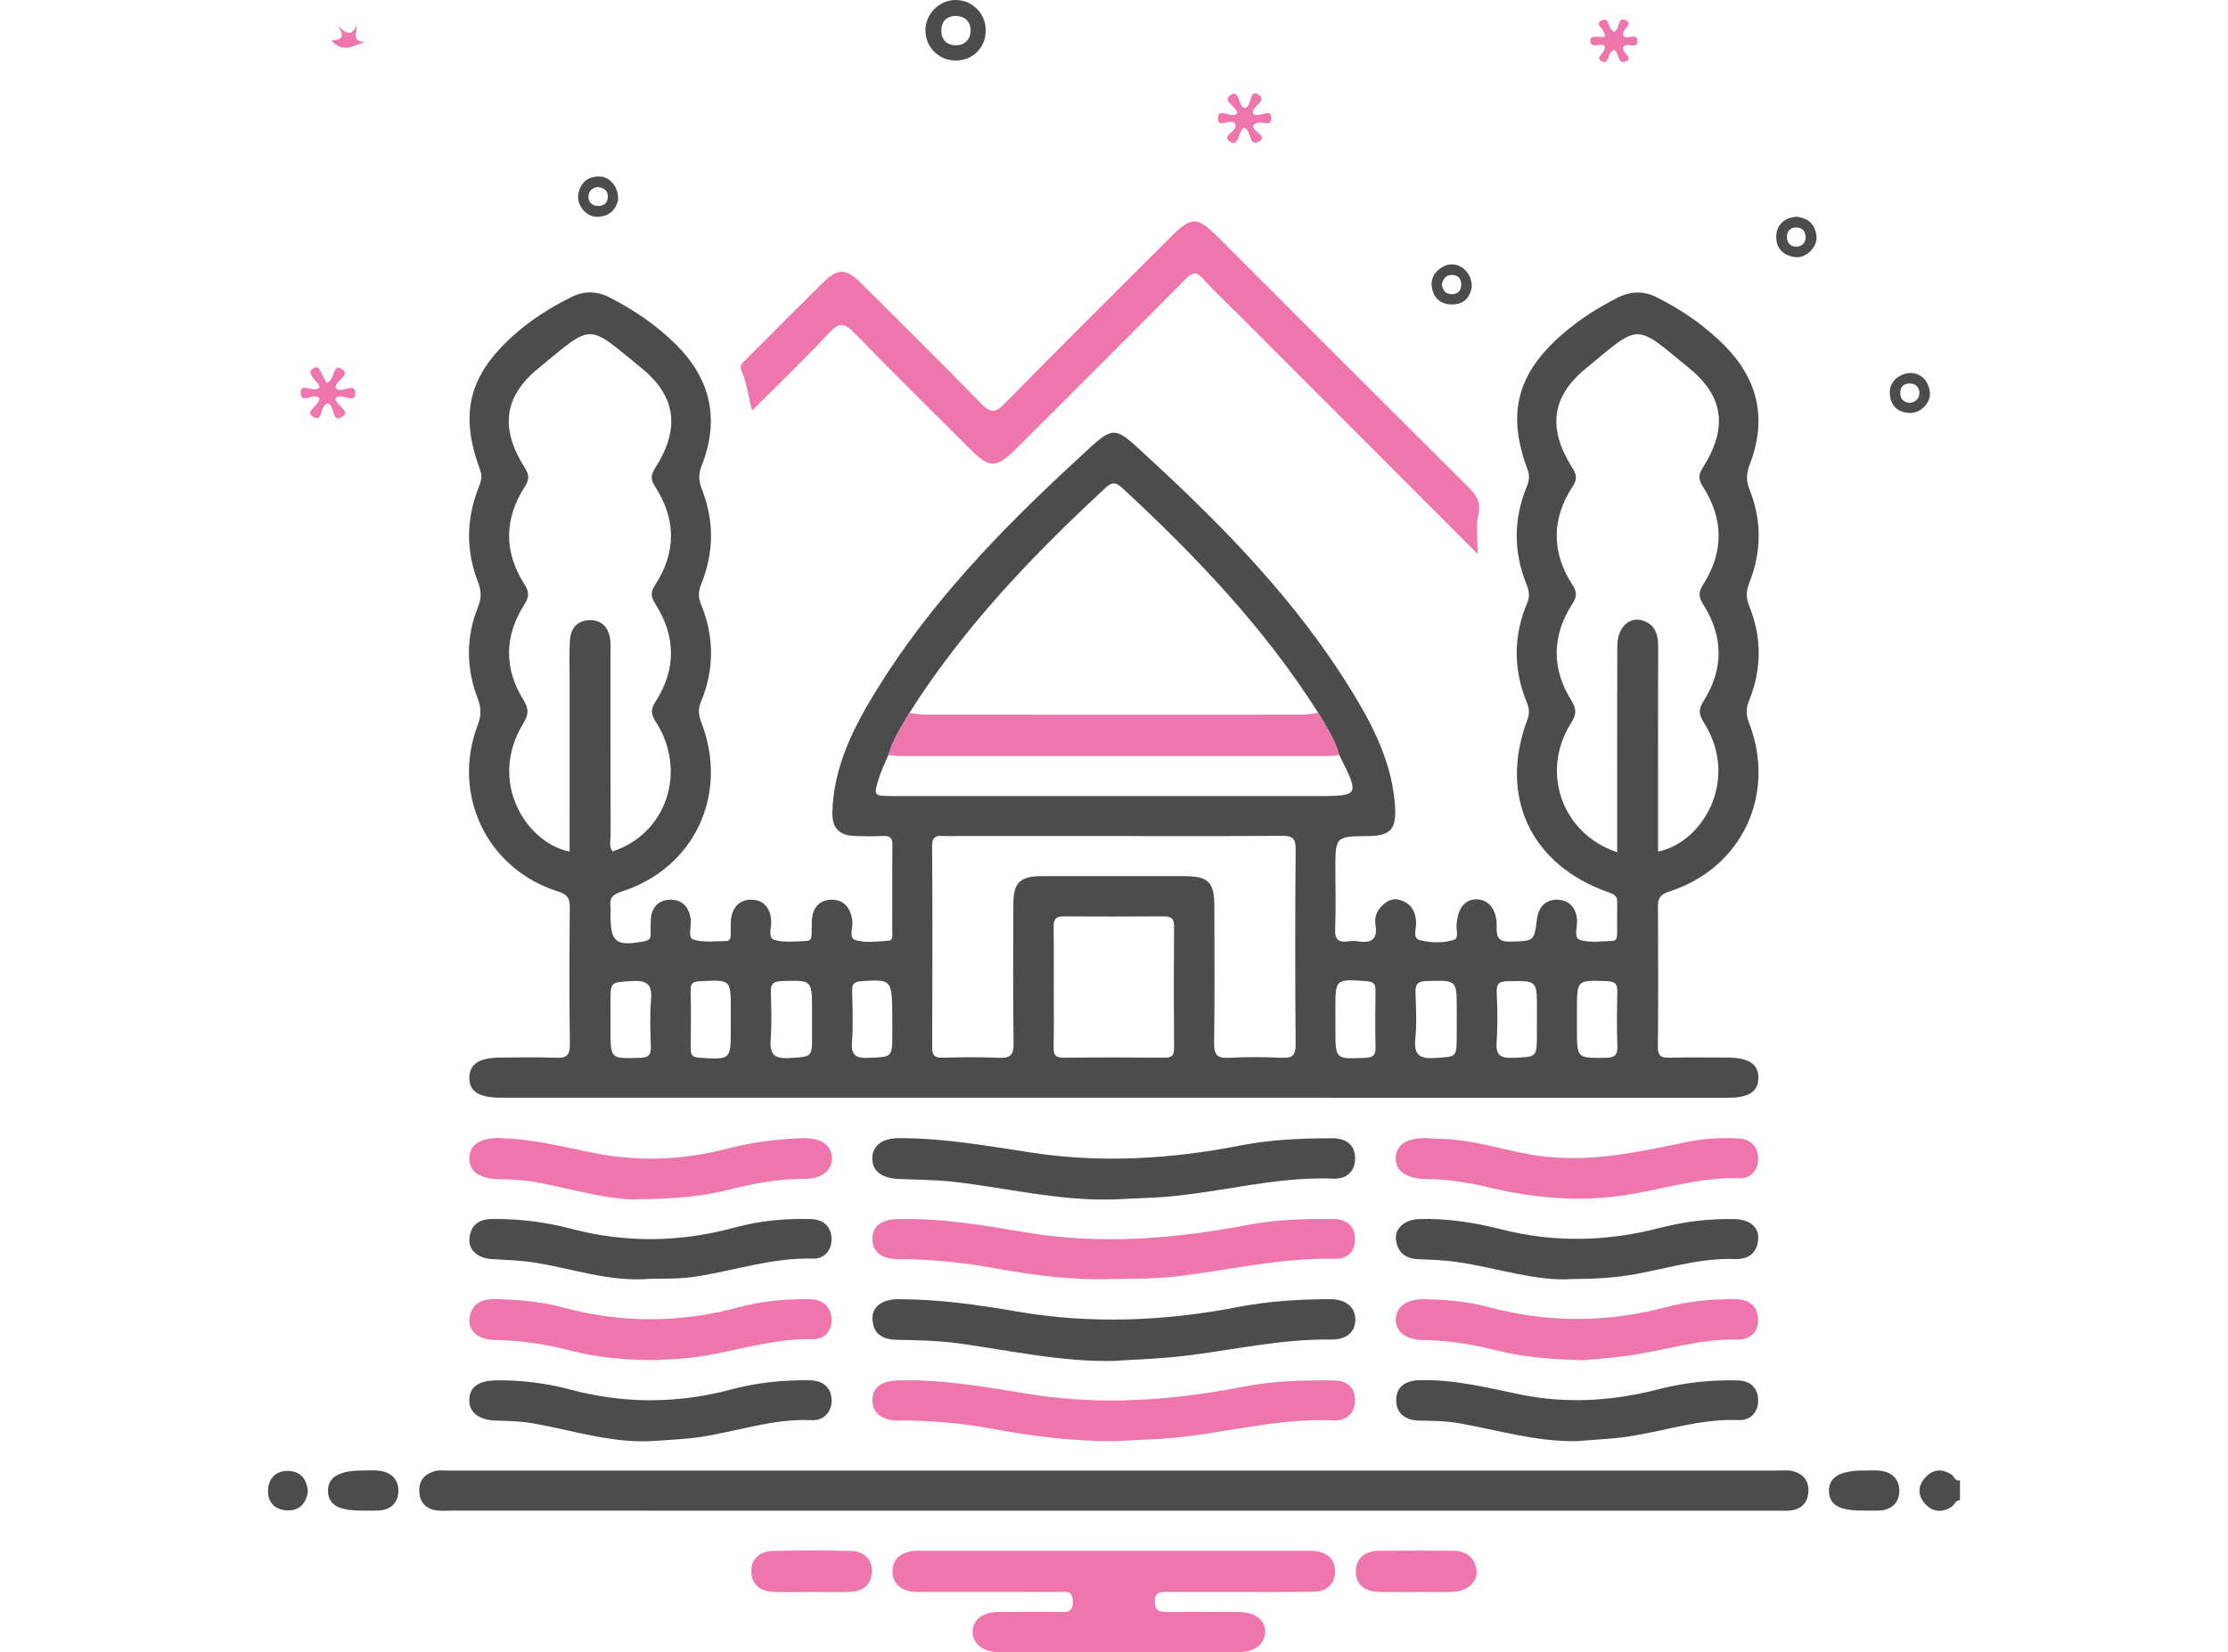<?xml version="1.0" encoding="utf-8"?>
<!-- Generator: Adobe Illustrator 17.0.0, SVG Export Plug-In . SVG Version: 6.00 Build 0)  -->
<!DOCTYPE svg PUBLIC "-//W3C//DTD SVG 1.1//EN" "http://www.w3.org/Graphics/SVG/1.1/DTD/svg11.dtd">
<svg version="1.1" id="Layer_1" xmlns="http://www.w3.org/2000/svg" xmlns:xlink="http://www.w3.org/1999/xlink" x="0px" y="0px"
	 width="720px" height="534px" viewBox="0 0 720 534" enable-background="new 0 0 720 534" xml:space="preserve">
<g>
	<g>
		<path fill="#4C4C4C" d="M633.388,484.893c-1.496-0.018-1.754,1.545-2.781,2.179c-3.22,1.987-6.15,1.62-8.584-1.121
			c-2.319-2.611-2.264-5.604-0.011-8.21c2.389-2.764,5.299-3.245,8.553-1.2c0.974,0.612,1.219,2.288,2.823,1.943
			C633.388,480.621,633.388,482.757,633.388,484.893z"/>
		<path fill="#4C4C4C" d="M359.807,354.798c-65.32-0.004-130.639-0.004-195.959-0.004c-0.712,0-1.424,0.001-2.136,0
			c-7.004-0.014-10.172-2.096-10.039-6.595c0.131-4.414,3.306-6.374,10.37-6.384c5.873-0.008,11.755-0.186,17.617,0.07
			c3.41,0.149,4.551-0.784,4.501-4.373c-0.204-14.77-0.156-29.545-0.026-44.316c0.026-2.997-0.897-4.152-3.88-5.094
			c-22.93-7.24-34.454-31.287-25.838-53.88c1.176-3.083,1.114-5.454-0.059-8.503c-3.779-9.824-3.791-19.853,0.158-29.653
			c1.161-2.881,1.026-5.173-0.073-8.015c-3.873-10.013-3.787-20.133,0.116-30.177c0.754-1.94,1.489-3.586,0.59-6.006
			c-6.761-18.219-3.621-30.563,10.829-43.499c5.593-5.008,11.898-8.993,18.621-12.329c4.121-2.045,8.222-2.033,12.296,0.048
			c7.961,4.065,15.275,8.999,21.647,15.364c11.3,11.288,14.002,24.324,8.21,39.075c-1.062,2.704-1.008,4.864,0.04,7.52
			c4.02,10.188,3.964,20.475-0.148,30.65c-0.905,2.239-1.129,4.14-0.141,6.529c4.336,10.491,4.394,21.123,0.015,31.626
			c-0.979,2.348-0.79,4.254,0.092,6.526c9.029,23.257-2.129,47.182-25.666,54.782c-2.698,0.871-4.027,1.833-3.665,4.679
			c0.111,0.876,0.015,1.778,0.014,2.668c-0.008,9.107,1.631,10.4,10.751,8.766c1.488-0.266,2.259-0.725,2.229-2.284
			c-0.031-1.601-0.058-3.207,0.039-4.804c0.244-4.036,2.666-6.411,6.462-6.387c3.814,0.024,6.035,2.551,6.461,6.486
			c0.241,2.223-1.089,5.767,0.845,6.402c3.217,1.056,6.988,0.471,10.525,0.48c1.472,0.004,1.518-1.208,1.54-2.292
			c0.029-1.423-0.068-2.855,0.046-4.27c0.333-4.131,2.61-6.886,6.724-6.805c3.8,0.075,5.981,2.612,6.295,6.625
			c0.173,2.206-1.2,5.666,1.032,6.355c3.257,1.006,7.031,0.434,10.579,0.348c1.361-0.033,1.443-1.344,1.473-2.433
			c0.038-1.423-0.005-2.85,0.072-4.27c0.216-3.981,2.456-6.569,6.286-6.626c4.113-0.061,6.28,2.708,6.78,6.811
			c0.266,2.178-1.283,5.594,1.102,6.28c3.283,0.945,7.053,0.413,10.59,0.162c1.673-0.119,1.201-1.916,1.206-3.063
			c0.036-9.255-0.043-18.511,0.068-27.765c0.028-2.342-0.735-3.152-3.055-3.029c-3.017,0.159-6.052,0.121-9.074,0.019
			c-5.061-0.17-7.424-2.582-7.288-7.704c0.393-14.778,6.872-27.469,14.367-39.614c17.352-28.119,40.098-51.628,64.229-73.887
			c13.16-12.14,11.557-12.167,24.557-0.174c24.128,22.259,46.895,45.742,64.271,73.849c7.314,11.831,13.693,24.166,14.451,38.505
			c0.364,6.876-1.719,8.974-8.569,9.042c-10.745,0.106-10.745,0.106-10.744,10.747c0.001,6.407,0.194,12.823-0.078,19.219
			c-0.144,3.391,1.01,4.534,4.232,4.062c1.046-0.153,2.156-0.171,3.196-0.003c4.249,0.688,6.391-0.641,5.617-5.318
			c-0.327-1.975,0.141-3.928,1.494-5.507c1.714-2.001,3.794-3.375,6.543-2.508c3.497,1.102,4.935,3.664,5.091,7.293
			c0.084,1.957-1.295,5.051,1.251,5.671c3.535,0.861,7.477,1.019,11.019-0.158c1.535-0.511,0.728-2.9,0.784-4.444
			c0.201-5.492,2.591-8.686,6.549-8.606c3.874,0.079,6.596,3.449,6.42,8.794c-0.116,3.541,0.627,5.002,4.584,4.871
			c7.512-0.25,7.501,0,8.448-7.319c0.505-3.9,2.845-6.379,6.687-6.22c3.777,0.157,5.996,2.609,6.269,6.646
			c0.149,2.208-1.223,5.684,0.972,6.358c3.256,1,7.034,0.409,10.583,0.29c1.355-0.045,1.372-1.405,1.379-2.467
			c0.023-3.381-0.038-6.764,0.032-10.144c0.043-2.068-1.23-2.527-2.896-3.114c-25.058-8.841-35.437-30.915-26.148-55.743
			c0.767-2.05,0.644-3.611-0.138-5.514c-4.395-10.702-4.419-21.476,0.058-32.14c0.926-2.206,0.697-3.947-0.147-6.028
			c-4.273-10.531-4.271-21.114,0.029-31.651c0.752-1.842,1.064-3.402,0.275-5.517c-6.787-18.208-3.405-31.048,11.337-43.839
			c5.398-4.684,11.387-8.492,17.753-11.731c4.271-2.173,8.5-2.255,12.784-0.073c8.134,4.142,15.573,9.207,22.003,15.766
			c10.862,11.081,13.432,23.857,7.936,38.216c-1.088,2.841-1.257,5.14-0.104,8.021c3.999,9.988,3.954,20.144-0.007,30.145
			c-1.048,2.647-1.208,4.803-0.096,7.535c4.131,10.149,4.109,20.465-0.026,30.624c-1.013,2.489-1.039,4.506-0.058,7.03
			c9.026,23.231-2.18,47.093-25.775,54.71c-2.779,0.897-3.624,2.011-3.606,4.76c0.097,15.128,0.113,30.257-0.022,45.385
			c-0.026,2.894,0.977,3.61,3.685,3.537c6.225-0.168,12.457-0.059,18.687-0.051c7.021,0.009,10.175,2.097,10.091,6.662
			c-0.08,4.373-3.075,6.326-9.797,6.327c-50.903,0.003-101.806-0.001-152.709-0.003C390.42,354.801,375.114,354.801,359.807,354.798
			z M287.079,244.049c-1.014,2.433-2.211,4.807-3.004,7.31c-1.872,5.913-1.794,5.936,4.501,5.936
			c45.452-0.001,90.903-0.008,136.355,0.001c14.511,0.003,14.511,0.022,7.888-13.247c-1.427-4.968-4.194-9.264-6.819-13.633
			c-17.368-27.456-39.57-50.69-63.262-72.647c-2.204-2.043-3.39-2.026-5.584,0.006c-23.702,21.948-45.891,45.195-63.268,72.644
			C291.276,234.793,288.526,239.095,287.079,244.049z M184.07,275.248c0-18.94-0.003-37.44,0.002-55.94
			c0.001-4.094-0.141-8.198,0.099-12.279c0.225-3.828,2.291-6.504,6.327-6.578c4.31-0.079,6.35,2.662,6.749,6.735
			c0.121,1.235,0.041,2.49,0.041,3.736c0.004,19.581-0.014,39.161,0.042,58.742c0.005,1.834-0.626,3.817,0.585,5.544
			c17.434-5.644,24.269-25.891,14.063-41.833c-1.557-2.432-1.846-3.932-0.183-6.507c6.729-10.417,6.675-21.103,0.048-31.578
			c-1.402-2.217-1.792-3.668-0.2-6.1c6.925-10.573,6.914-21.407,0.015-31.997c-1.543-2.369-1.263-3.825,0.156-6.055
			c7.878-12.383,6.882-22.893-4.486-32.16c-17.921-14.608-15.397-14.645-33.403,0.115c-11.342,9.297-12.247,19.627-4.287,32.164
			c1.473,2.321,1.415,3.774-0.045,6.046c-6.701,10.432-6.78,21.121-0.101,31.57c1.625,2.542,1.518,4.085-0.063,6.563
			c-6.422,10.066-6.596,20.533-0.346,30.673c1.897,3.077,1.807,4.806-0.051,7.848C157.581,252.707,170.112,272.467,184.07,275.248z
			 M522.608,275.447c0-2.734,0-5.034,0-7.334c0.002-19.759-0.038-39.518,0.029-59.277c0.022-6.514,4.491-10.214,9.298-7.848
			c3.345,1.646,3.922,4.709,3.913,8.121c-0.051,17.979-0.026,35.958-0.028,53.936c0,4.027,0,8.055,0,12.18
			c14.191-2.755,26.572-23.011,14.802-41.691c-1.66-2.635-1.809-4.236-0.093-6.948c6.501-10.276,6.453-20.853-0.056-31.129
			c-1.567-2.474-1.721-3.989-0.078-6.547c6.703-10.432,6.627-21.123-0.045-31.57c-1.428-2.235-1.643-3.681-0.142-6.046
			c8.007-12.614,7.132-22.869-4.187-32.169c-17.98-14.774-15.636-14.841-33.797,0.192c-11.078,9.17-11.922,19.519-4.17,31.785
			c1.391,2.201,1.784,3.65,0.209,6.055c-6.922,10.572-6.936,21.408-0.042,31.996c1.566,2.405,1.287,3.863-0.147,6.101
			c-6.573,10.255-6.702,20.831-0.286,31.133c1.816,2.916,1.644,4.584-0.128,7.393C497.761,249.476,504.714,269.489,522.608,275.447z
			 M360.235,270.225c-18.156,0-36.313-0.005-54.469,0.006c-2.211,0.001-4.568-0.71-4.542,3.175
			c0.144,21.716,0.107,43.433,0.017,65.149c-0.011,2.593,0.834,3.371,3.356,3.311c6.049-0.145,12.113-0.258,18.151,0.033
			c3.673,0.177,4.859-0.857,4.803-4.673c-0.218-14.949-0.114-29.903-0.078-44.856c0.017-7.117,2.102-9.173,9.233-9.184
			c15.308-0.023,30.617-0.017,45.925-0.001c7.881,0.008,9.787,1.885,9.8,9.701c0.024,14.774,0.135,29.55-0.08,44.322
			c-0.055,3.79,1.083,4.887,4.785,4.691c5.68-0.301,11.397-0.275,17.081-0.005c3.447,0.164,4.509-0.821,4.48-4.389
			c-0.171-21.003-0.176-42.009,0.004-63.012c0.031-3.646-1.172-4.368-4.531-4.34C396.192,270.304,378.213,270.225,360.235,270.225z
			 M340.534,319.339c0,6.401,0.103,12.804-0.051,19.201c-0.062,2.555,0.762,3.353,3.317,3.325
			c10.844-0.119,21.691-0.103,32.536-0.01c2.291,0.02,3.091-0.685,3.076-3.025c-0.09-13.157-0.106-26.315-0.002-39.471
			c0.022-2.769-1.269-3.187-3.583-3.171c-10.668,0.072-21.336,0.096-32.003-0.012c-2.598-0.026-3.384,0.935-3.338,3.428
			C340.607,306.181,340.527,312.761,340.534,319.339z M470.764,329.936c0-1.24,0-2.481,0-3.721c0-9.551,0.004-9.421-9.798-9.122
			c-2.874,0.088-3.623,1.049-3.532,3.731c0.168,4.956,0.45,9.964-0.062,14.873c-0.558,5.347,1.444,6.588,6.452,6.256
			c6.899-0.457,6.921-0.12,6.93-7.232C470.755,333.126,470.754,331.531,470.764,329.936z M262.416,329.358
			c0-0.886-0.002-1.772,0-2.658c0.02-10.064,0.025-9.928-9.834-9.601c-2.925,0.097-3.569,1.135-3.483,3.774
			c0.163,4.956,0.331,9.943-0.047,14.876c-0.357,4.659,0.818,6.549,5.95,6.22c7.404-0.474,7.427-0.104,7.415-7.295
			C262.415,332.902,262.417,331.13,262.416,329.358z M288.353,329.704c-0.025-13.3-0.019-13.204-9.988-12.57
			c-2.341,0.149-3.034,0.86-2.984,3.112c0.122,5.503,0.363,11.034-0.057,16.507c-0.336,4.373,1.276,5.3,5.309,5.152
			c7.715-0.283,7.724-0.061,7.723-7.938C288.356,332.546,288.356,331.125,288.353,329.704z M431.554,329.088
			c0,1.243,0.001,2.486,0,3.729c-0.01,9.642-0.016,9.519,9.763,9.072c2.661-0.122,3.258-1.035,3.205-3.451
			c-0.133-6.034-0.112-12.073-0.015-18.109c0.035-2.149-0.465-3.025-2.892-3.198c-10.087-0.719-10.08-0.825-10.07,9.294
			C431.546,327.313,431.545,328.2,431.554,329.088z M496.666,329.757c0-1.243-0.001-2.487,0-3.73
			c0.006-9.183,0.008-9.056-9.389-8.891c-2.784,0.049-3.699,0.767-3.589,3.589c0.207,5.321,0.351,10.678-0.044,15.978
			c-0.318,4.269,1.128,5.365,5.262,5.202c7.753-0.306,7.762-0.061,7.752-7.884C496.656,332.599,496.657,331.178,496.666,329.757z
			 M509.609,328.999c0,1.242-0.001,2.485,0,3.727c0.007,9.401,0.006,9.26,9.214,9.171c3.029-0.029,3.964-0.914,3.851-3.91
			c-0.213-5.672-0.147-11.359-0.023-17.037c0.054-2.487-0.282-3.753-3.354-3.846c-9.691-0.292-9.686-0.451-9.687,9.231
			C509.609,327.224,509.609,328.112,509.609,328.999z M236.165,329.866c0-1.244,0-2.488,0-3.731c0-9.561,0.004-9.488-9.852-8.987
			c-2.163,0.11-3.186,0.474-3.126,2.932c0.152,6.215,0.122,12.438,0.01,18.654c-0.04,2.198,0.504,3.006,2.92,3.153
			c10.031,0.611,10.025,0.716,10.045-9.356C236.163,331.643,236.161,330.755,236.165,329.866z M197.295,329.447
			c0,1.065,0.002,2.13,0,3.196c-0.019,9.726-0.025,9.574,9.619,9.261c3.013-0.098,3.49-1.269,3.415-3.827
			c-0.145-4.967-0.374-9.97,0.058-14.903c0.425-4.85-1.114-6.398-6.037-6.092c-7.05,0.438-7.07,0.102-7.066,7.039
			C197.286,325.896,197.285,327.671,197.295,329.447z"/>
		<path fill="#4C4C4C" d="M359.964,488.268c-71.373-0.001-142.746-0.001-214.119-0.003c-1.601,0-3.225,0.129-4.799-0.088
			c-3.464-0.478-5.363-2.587-5.545-6.08c-0.185-3.551,1.735-5.717,4.995-6.615c1.331-0.367,2.827-0.174,4.248-0.174
			c143.28-0.005,286.56-0.004,429.84,0.002c1.599,0,3.273-0.209,4.781,0.183c3.269,0.85,5.204,3.014,5.032,6.575
			c-0.168,3.497-2.058,5.597-5.515,6.109c-1.396,0.206-2.842,0.089-4.265,0.089C503.067,488.269,431.515,488.268,359.964,488.268z"
			/>
		<path fill="#4C4C4C" d="M359.936,387.671c-17.58,0.549-34.613-3.738-51.899-5.708c-5.815-0.663-11.709-0.651-17.569-0.885
			c-5.473-0.218-8.581-2.592-8.576-6.664c0.005-4.101,3.188-6.535,8.609-6.55c14.649-0.041,28.984,2.591,43.406,4.761
			c22.555,3.393,45.03,1.926,67.374-2.458c9.625-1.888,19.424-2.234,29.214-2.261c4.274-0.012,7.406,1.909,7.422,6.54
			c0.014,4.299-2.937,6.675-6.919,6.511c-19.744-0.813-38.739,5.181-58.271,6.135C368.463,387.3,364.199,387.479,359.936,387.671z"
			/>
		<path fill="#4C4C4C" d="M360.081,439.864c-16.872,0.405-33.259-3.294-49.792-5.596c-6.714-0.935-13.468-1.12-20.225-1.214
			c-4.439-0.062-7.789-1.507-8.114-6.462c-0.272-4.157,2.999-6.673,8.43-6.67c12.848,0.007,25.499,1.778,38.142,3.959
			c23.923,4.127,47.785,3.197,71.58-1.44c9.793-1.908,19.755-2.501,29.73-2.524c5.046-0.011,8.071,2.489,8.156,6.455
			c0.086,4.029-2.738,6.675-7.93,6.594c-16.122-0.251-31.771,3.456-47.641,5.313C375.011,439.147,367.529,439.356,360.081,439.864z"
			/>
		<path fill="#4C4C4C" d="M507.895,413.413c-11.299,0.81-23.919-3.559-36.886-5.494c-4.202-0.627-8.489-0.761-12.744-0.934
			c-4.236-0.172-6.699-2.351-7.152-6.401c-0.403-3.608,3.007-6.421,7.419-6.562c9.139-0.293,18.069,1.146,26.882,3.381
			c17.106,4.34,34.135,3.855,51.14-0.558c7.782-2.02,15.703-2.961,23.748-2.827c5.088,0.085,8.195,2.518,7.88,6.574
			c-0.352,4.533-3.249,6.515-7.608,6.35c-12.626-0.476-24.481,4.049-36.794,5.61C519.173,413.138,514.577,413.354,507.895,413.413z"
			/>
		<path fill="#4C4C4C" d="M210.063,413.332c-13.235,1.176-25.617-3.557-38.414-5.404c-4.208-0.607-8.495-0.687-12.748-0.967
			c-4.56-0.3-7.585-2.971-7.194-6.787c0.43-4.2,3.034-6.116,7.24-6.173c8.769-0.118,17.364,0.975,25.844,3.203
			c17.595,4.623,35.142,4.322,52.689-0.452c8.106-2.205,16.432-3.014,24.833-2.701c4.022,0.15,6.37,2.644,6.412,6.437
			c0.039,3.556-2.296,6.434-5.923,6.321c-13.01-0.406-25.249,3.823-37.855,5.788C219.985,413.37,215.023,413.286,210.063,413.332z"
			/>
		<path fill="#4C4C4C" d="M509.761,465.779c-13.154,0.324-25.663-3.558-38.405-5.792c-4.244-0.744-8.49-0.743-12.752-0.828
			c-4.408-0.087-7.445-2.329-7.412-6.666c0.033-4.377,3.101-6.278,7.559-6.399c11.154-0.301,21.824,2.429,32.609,4.636
			c14.886,3.046,29.694,2.118,44.359-1.644c8.488-2.177,17.111-3.166,25.864-2.913c3.966,0.115,6.454,2.269,6.591,6.208
			c0.139,3.991-2.503,6.765-6.208,6.608c-14.455-0.616-27.933,5.082-42.111,6.031C516.488,465.246,513.125,465.525,509.761,465.779z
			"/>
		<path fill="#4C4C4C" d="M210.171,465.807c-13.014,0.561-25.308-3.554-37.876-5.75c-3.887-0.679-7.771-0.811-11.682-0.885
			c-5.823-0.11-9.066-2.581-8.95-6.791c0.113-4.129,3.085-6.179,8.799-6.232c8.048-0.075,15.974,0.88,23.733,2.958
			c17.4,4.661,34.76,4.627,52.151-0.025c8.292-2.218,16.759-3.066,25.337-2.95c4.271,0.058,6.955,2.282,7.059,6.36
			c0.097,3.825-2.563,6.712-6.365,6.526c-14.117-0.689-27.24,4.902-41.04,6.023C217.618,465.343,213.893,465.554,210.171,465.807z"
			/>
		<path fill="#4C4C4C" d="M116.936,488.248c-7.551,0.015-10.807-1.851-10.944-6.252c-0.139-4.48,3.543-6.699,11.142-6.707
			c1.773-0.002,3.561-0.129,5.315,0.058c3.896,0.416,6.353,2.773,6.291,6.589c-0.061,3.8-2.465,6.139-6.487,6.3
			C120.483,488.307,118.708,488.248,116.936,488.248z"/>
		<path fill="#4C4C4C" d="M602.036,488.242c-7.612,0.029-10.8-1.771-10.986-6.176c-0.191-4.519,3.479-6.767,11.054-6.769
			c1.772,0,3.557-0.123,5.314,0.042c3.914,0.368,6.387,2.741,6.365,6.519c-0.022,3.765-2.402,6.178-6.431,6.369
			C605.583,488.312,603.808,488.242,602.036,488.242z"/>
		<path fill="#4C4C4C" d="M308.789,0c5.381-0.04,9.731,4.315,9.758,9.766c0.027,5.581-4.088,9.76-9.641,9.79
			c-5.456,0.03-9.831-4.269-9.851-9.677C299.035,4.525,303.454,0.039,308.789,0z M308.602,5.133
			c-2.643,0.169-4.327,1.668-4.408,4.619c-0.08,2.966,1.648,4.766,4.442,4.878c3.097,0.124,5.07-1.86,5.017-4.914
			C313.607,6.959,311.877,5.201,308.602,5.133z"/>
		<path fill="#4C4C4C" d="M99.498,482.242c-0.662,3.701-2.733,6.13-6.768,5.932c-3.996-0.196-6.291-2.731-6.109-6.627
			c0.182-3.881,2.758-6.304,6.67-6.128C97.19,475.594,99.253,478.156,99.498,482.242z"/>
		<path fill="#4C4C4C" d="M199.723,64.7c-0.69,3.122-2.945,5.368-6.804,5.379c-3.529,0.01-6.646-3.824-6.034-7.299
			c0.674-3.823,3.175-5.883,7.049-5.721C197.279,57.199,200.046,60.738,199.723,64.7z M193.07,60.464
			c-1.491,0.275-2.813,1.026-2.891,2.956c-0.077,1.915,1.093,3.028,2.865,3.142c2.051,0.132,3.425-0.99,3.384-3.141
			C196.393,61.545,195.12,60.656,193.07,60.464z"/>
		<path fill="#4C4C4C" d="M580.44,70.07c4,0.291,6.202,2.577,6.587,6.363c0.346,3.399-3.393,7.054-6.782,6.684
			c-3.844-0.419-6.321-2.845-6.24-6.647C574.085,72.703,576.515,70.397,580.44,70.07z M583.53,76.558
			c-0.129-1.834-1.053-2.961-2.947-3.02c-1.889-0.058-3.039,1.006-3.108,2.834c-0.078,2.054,1.105,3.426,3.181,3.349
			C582.421,79.656,583.459,78.435,583.53,76.558z"/>
		<path fill="#4C4C4C" d="M617.46,120.54c3.367,0.149,5.656,2.329,6.184,6.097c0.482,3.435-2.97,7.01-6.517,6.846
			c-3.912-0.18-6.193-2.376-6.422-6.322C610.501,123.671,613.398,120.695,617.46,120.54z M617.009,130.236
			c1.97-0.203,3.286-1.307,3.253-3.298c-0.028-1.695-1.138-2.933-2.976-3.001c-2.123-0.079-3.212,1.119-3.196,3.202
			C614.103,128.982,615.198,129.944,617.009,130.236z"/>
		<path fill="#4C4C4C" d="M475.616,92.778c-0.545,3.326-2.575,5.733-6.588,5.625c-3.983-0.107-6.131-2.58-6.389-6.403
			c-0.235-3.481,3.454-6.769,6.924-6.535C472.931,85.692,475.758,88.872,475.616,92.778z M465.931,92.06
			c0.369,1.7,1.149,2.964,3.045,3.021c2.13,0.064,3.239-1.053,3.237-3.16c-0.002-1.859-1.115-3-2.864-3.062
			C467.317,88.787,466.271,90.148,465.931,92.06z"/>
	</g>
	<g>
		<path fill="#EE76AC" d="M477.543,179.077c-26.139-26.172-51.026-51.093-75.914-76.011c-4.275-4.28-8.726-8.4-12.765-12.891
			c-2.269-2.523-3.506-2.225-5.753,0.046c-18.147,18.333-36.427,36.536-54.674,54.77c-6.47,6.465-8.599,6.482-14.933,0.154
			c-12.461-12.447-25.023-24.796-37.296-37.426c-3.126-3.217-4.88-3.803-8.248-0.168c-7.844,8.465-16.217,16.44-24.895,25.134
			c-1.333-4.673-1.692-9.035-3.502-12.954c-0.785-1.699,0.593-2.603,1.576-3.588c8.297-8.308,16.559-16.652,24.923-24.892
			c4.672-4.603,7.357-4.534,12.187,0.269c12.994,12.92,26.006,25.824,38.818,38.924c2.805,2.868,4.367,3.265,7.431,0.145
			c17.825-18.151,35.892-36.064,53.891-54.044c6.666-6.659,8.506-6.631,15.233,0.096c26.92,26.922,53.808,53.876,80.809,80.716
			c2.707,2.691,4.236,5.031,3.28,9.167C476.903,170.014,477.543,173.836,477.543,179.077z"/>
		<path fill="#EE76AC" d="M359.974,501.228c20.293,0,40.585,0,60.878,0.001c1.246,0,2.503-0.087,3.736,0.046
			c4.003,0.432,6.915,2.366,6.857,6.671c-0.057,4.268-2.942,6.443-6.98,6.522c-9.075,0.178-18.155,0.077-27.234,0.084
			c-6.586,0.005-13.172,0.01-19.759,0c-2.189-0.003-4.265-0.212-4.267,3.115c-0.002,3.126,1.703,3.374,4.107,3.354
			c7.654-0.062,15.308-0.053,22.962-0.009c5.378,0.031,8.678,2.608,8.575,6.565c-0.097,3.745-3.399,6.393-8.314,6.399
			c-25.989,0.035-51.978,0.034-77.967-0.003c-4.88-0.007-8.198-2.708-8.259-6.454c-0.062-3.822,3.118-6.449,8.094-6.501
			c6.408-0.068,12.816,0.003,19.224-0.028c2.399-0.012,5.162,0.694,5.079-3.413c-0.078-3.858-2.743-3.005-4.869-3.012
			c-14.418-0.048-28.837-0.023-43.255-0.03c-1.423-0.001-2.887,0.145-4.26-0.131c-3.497-0.702-5.88-2.744-5.9-6.496
			c-0.02-3.777,2.41-5.796,5.881-6.509c1.544-0.317,3.191-0.164,4.791-0.164C319.389,501.225,339.682,501.227,359.974,501.228z"/>
		<path fill="#EE76AC" d="M359.957,413.368c-12.876,0.529-25.565-1.101-38.179-3.397c-10.525-1.916-21.108-3-31.812-3.03
			c-5.206-0.014-8.03-2.416-8.043-6.476c-0.013-4.076,2.836-6.312,8.032-6.444c13.953-0.354,27.61,1.945,41.297,4.267
			c24.172,4.101,48.18,2.175,72.106-2.392c9.108-1.739,18.372-2.014,27.635-1.866c4.221,0.068,6.853,2.18,6.904,6.43
			c0.047,3.978-2.453,6.497-6.358,6.398c-17.208-0.436-33.9,3.577-50.814,5.631C373.802,413.331,366.885,413.283,359.957,413.368z"
			/>
		<path fill="#EE76AC" d="M359.948,465.805c-13.222,0.018-26.26-1.562-39.222-3.971c-9.988-1.856-20.056-2.779-30.228-2.7
			c-5.518,0.043-8.559-2.441-8.572-6.574c-0.012-4.177,2.917-6.26,8.611-6.402c14.313-0.357,28.289,2.206,42.334,4.465
			c23.096,3.715,46.059,2.046,68.917-2.423c9.63-1.883,19.422-2.138,29.213-2.015c4.197,0.053,6.911,2.132,6.902,6.41
			c-0.009,4.277-2.887,6.665-6.921,6.486c-19.029-0.845-37.332,4.828-56.123,5.984C369.892,465.37,364.918,465.561,359.948,465.805z
			"/>
		<path fill="#EE76AC" d="M211.534,439.636c-10.127-0.116-18.624-0.868-26.916-3.03c-8.125-2.118-16.319-3.398-24.731-3.507
			c-5.385-0.07-8.67-2.947-8.16-6.991c0.606-4.812,3.933-6.31,8.393-6.213c7.309,0.159,14.582,0.76,21.643,2.66
			c18.975,5.106,37.875,5.14,56.861-0.001c7.572-2.05,15.394-2.755,23.244-2.619c3.919,0.068,6.559,2.376,6.849,6.156
			c0.296,3.859-2.112,6.833-6.012,6.736c-15.136-0.377-29.287,5.657-44.218,6.414C215.647,439.384,212.809,439.563,211.534,439.636z
			"/>
		<path fill="#EE76AC" d="M206.73,387.605c-9.524,0.508-21.502-3.289-33.701-5.543c-4.059-0.75-8.124-0.855-12.209-0.96
			c-5.916-0.153-9.144-2.488-9.161-6.642c-0.017-4.352,3.473-6.75,9.653-6.621c10.375,0.215,20.36,2.754,30.464,4.786
			c14.477,2.911,29.014,2.377,43.334-1.389c7.957-2.093,16.04-3.083,24.225-3.363c5.831-0.199,9.305,2.166,9.513,6.264
			c0.205,4.038-3.331,6.971-8.953,6.912c-8.444-0.088-16.608,1.538-24.72,3.561C226.845,386.687,218.383,387.485,206.73,387.605z"/>
		<path fill="#EE76AC" d="M464.846,368.087c12.033,0.014,23.294,4.632,35.157,5.829c15.333,1.547,30.041-1.679,44.834-4.749
			c5.579-1.158,11.297-1.525,16.975-1.205c3.786,0.214,6.369,2.476,6.367,6.518c-0.002,3.758-2.509,6.48-5.921,6.353
			c-14.263-0.531-27.632,4.588-41.573,6.04c-13.101,1.364-25.89,0.114-38.593-2.87c-6.937-1.63-13.889-2.911-21.054-2.92
			c-6.558-0.009-10.24-2.685-9.989-6.967c0.255-4.348,3.98-6.546,10.605-6.245C462.718,367.918,463.781,368.013,464.846,368.087z"/>
		<path fill="#EE76AC" d="M511.693,439.658c-10.725-0.304-19.403-1.022-27.883-3.151c-7.96-1.999-15.976-3.299-24.208-3.405
			c-5.408-0.07-8.676-2.851-8.554-6.746c0.123-3.907,3.585-6.486,8.841-6.429c7.127,0.076,14.24,0.689,21.118,2.537
			c19.157,5.146,38.229,5.109,57.392,0.026c7.403-1.964,15.042-2.683,22.708-2.553c4.08,0.069,6.922,2.193,7.042,6.425
			c0.122,4.307-2.759,6.717-6.777,6.612c-12.082-0.316-23.484,3.565-35.239,5.198C520.686,438.929,515.187,439.308,511.693,439.658z
			"/>
		<path fill="#EE76AC" d="M261.991,514.553c-4.072,0.006-8.15,0.133-12.216-0.03c-4.101-0.164-6.896-2.487-6.987-6.54
			c-0.093-4.122,2.762-6.576,6.8-6.679c8.493-0.217,17-0.234,25.492,0.001c4.022,0.111,6.838,2.557,6.7,6.739
			c-0.136,4.121-2.98,6.309-7.042,6.466C270.495,514.674,266.241,514.547,261.991,514.553z"/>
		<path fill="#EE76AC" d="M457.667,514.555c-4.072-0.001-8.146,0.082-12.215-0.023c-4.323-0.112-7.362-2.328-7.313-6.711
			c0.048-4.382,3.16-6.545,7.459-6.588c7.966-0.08,15.933-0.063,23.899-0.004c4.285,0.032,7.19,2.085,7.677,6.471
			c0.411,3.696-3.149,6.7-7.824,6.834C465.459,514.645,461.561,514.556,457.667,514.555z"/>
		<path fill="#EE76AC" d="M105.53,123.748c2.917-0.857,1.717-6.462,4.966-4.435c3.1,1.935-2.37,3.78-2.013,6.107
			c1.893,2.146,6.405-2.433,6.321,1.881c-0.065,3.385-4.275-0.439-6.308,1.343c-0.385,2.361,5.06,4.065,2.154,6.017
			c-3.628,2.437-2.225-3.665-4.741-4.236c-2.623,0.407-1.461,6.474-4.783,4.292c-2.857-1.877,2.209-3.605,2.037-6.017
			c-1.529-2.232-6.129,2.565-5.979-1.994c0.099-2.998,3.599,0.108,5.946-1.327c0.431-1.267-1.316-2.061-1.938-3.208
			c-0.591-1.09-1.671-2.046-0.064-3.082c1.623-1.046,2.132,0.19,2.689,1.372C104.333,121.558,104.934,122.614,105.53,123.748z"/>
		<path fill="#EE76AC" d="M401.86,41.285c0.21-0.181,0.092-0.074-0.031,0.026c-1.7,1.383-1.46,6.099-4.141,4.597
			c-3.61-2.023,2.619-3.358,1.437-5.908c-1.326-2.066-5.874,1.912-5.539-1.912c0.325-3.719,4.296,0.626,6.2-1.496
			c0.116-2.108-5.107-3.881-2.084-5.876c2.978-1.965,2.234,3.33,4.514,4.24c0.056-0.023,0.349-0.099,0.596-0.251
			c1.754-1.078,0.865-6.016,3.9-4.121c3.197,1.997-2.457,3.752-1.748,6.229c1.913,1.458,5.578-2.064,5.885,1.036
			c0.401,4.055-4.124,0.104-5.811,2.727c-0.679,1.813,5.178,3.49,1.667,5.265C403.315,47.555,404.648,41.871,401.86,41.285z"/>
		<path fill="#EE76AC" d="M521.489,10.334c2.119-0.622,1.025-5.205,3.929-3.781c2.726,1.337-1.674,2.92-0.775,4.98
			c1.016,1.565,4.463-1.213,4.482,1.726c0.017,2.74-3.012,0.508-4.261,1.629c-1.649,1.855,3.679,3.735,0.288,5.038
			c-2.496,0.959-1.821-2.874-3.484-3.766c-2.229,0.304-1.472,5.016-4.05,3.664c-2.538-1.331,1.613-2.953,0.917-4.959
			c-0.626-0.653-1.522-0.315-2.373-0.249c-1.116,0.087-2.275,0.072-2.248-1.421c0.028-1.556,1.301-1.278,2.341-1.329
			c1.125-0.055,3.327,0.919,1.892-1.856c-0.555-1.073-2.691-2.342-0.604-3.403c2.254-1.146,2.14,1.54,2.971,2.659
			C520.821,9.681,521.211,10.034,521.489,10.334z"/>
		<path fill="#EE76AC" d="M107.052,13.035c3.713,0.003,4.445-1.412,1.96-4.888c2.661,2.509,4.477,4.063,6.306-0.076
			c-0.031,2.62-1.674,5.29,2.536,5.492C114.104,14.763,110.917,17.382,107.052,13.035z"/>
		<path fill="#EE76AC" d="M293.886,230.42c1.753,0.197,3.507,0.565,5.26,0.567c40.532,0.037,81.065,0.043,121.597,0.013
			c1.751-0.001,3.502-0.389,5.255-0.59c2.626,4.375,5.394,8.672,6.818,13.639c-1.233,0.107-2.464,0.307-3.695,0.307
			c-46.116,0.014-92.232,0.013-138.349-0.005c-1.232,0-2.463-0.198-3.695-0.304C288.526,239.095,291.276,234.793,293.886,230.42z"/>
	</g>
</g>
</svg>
